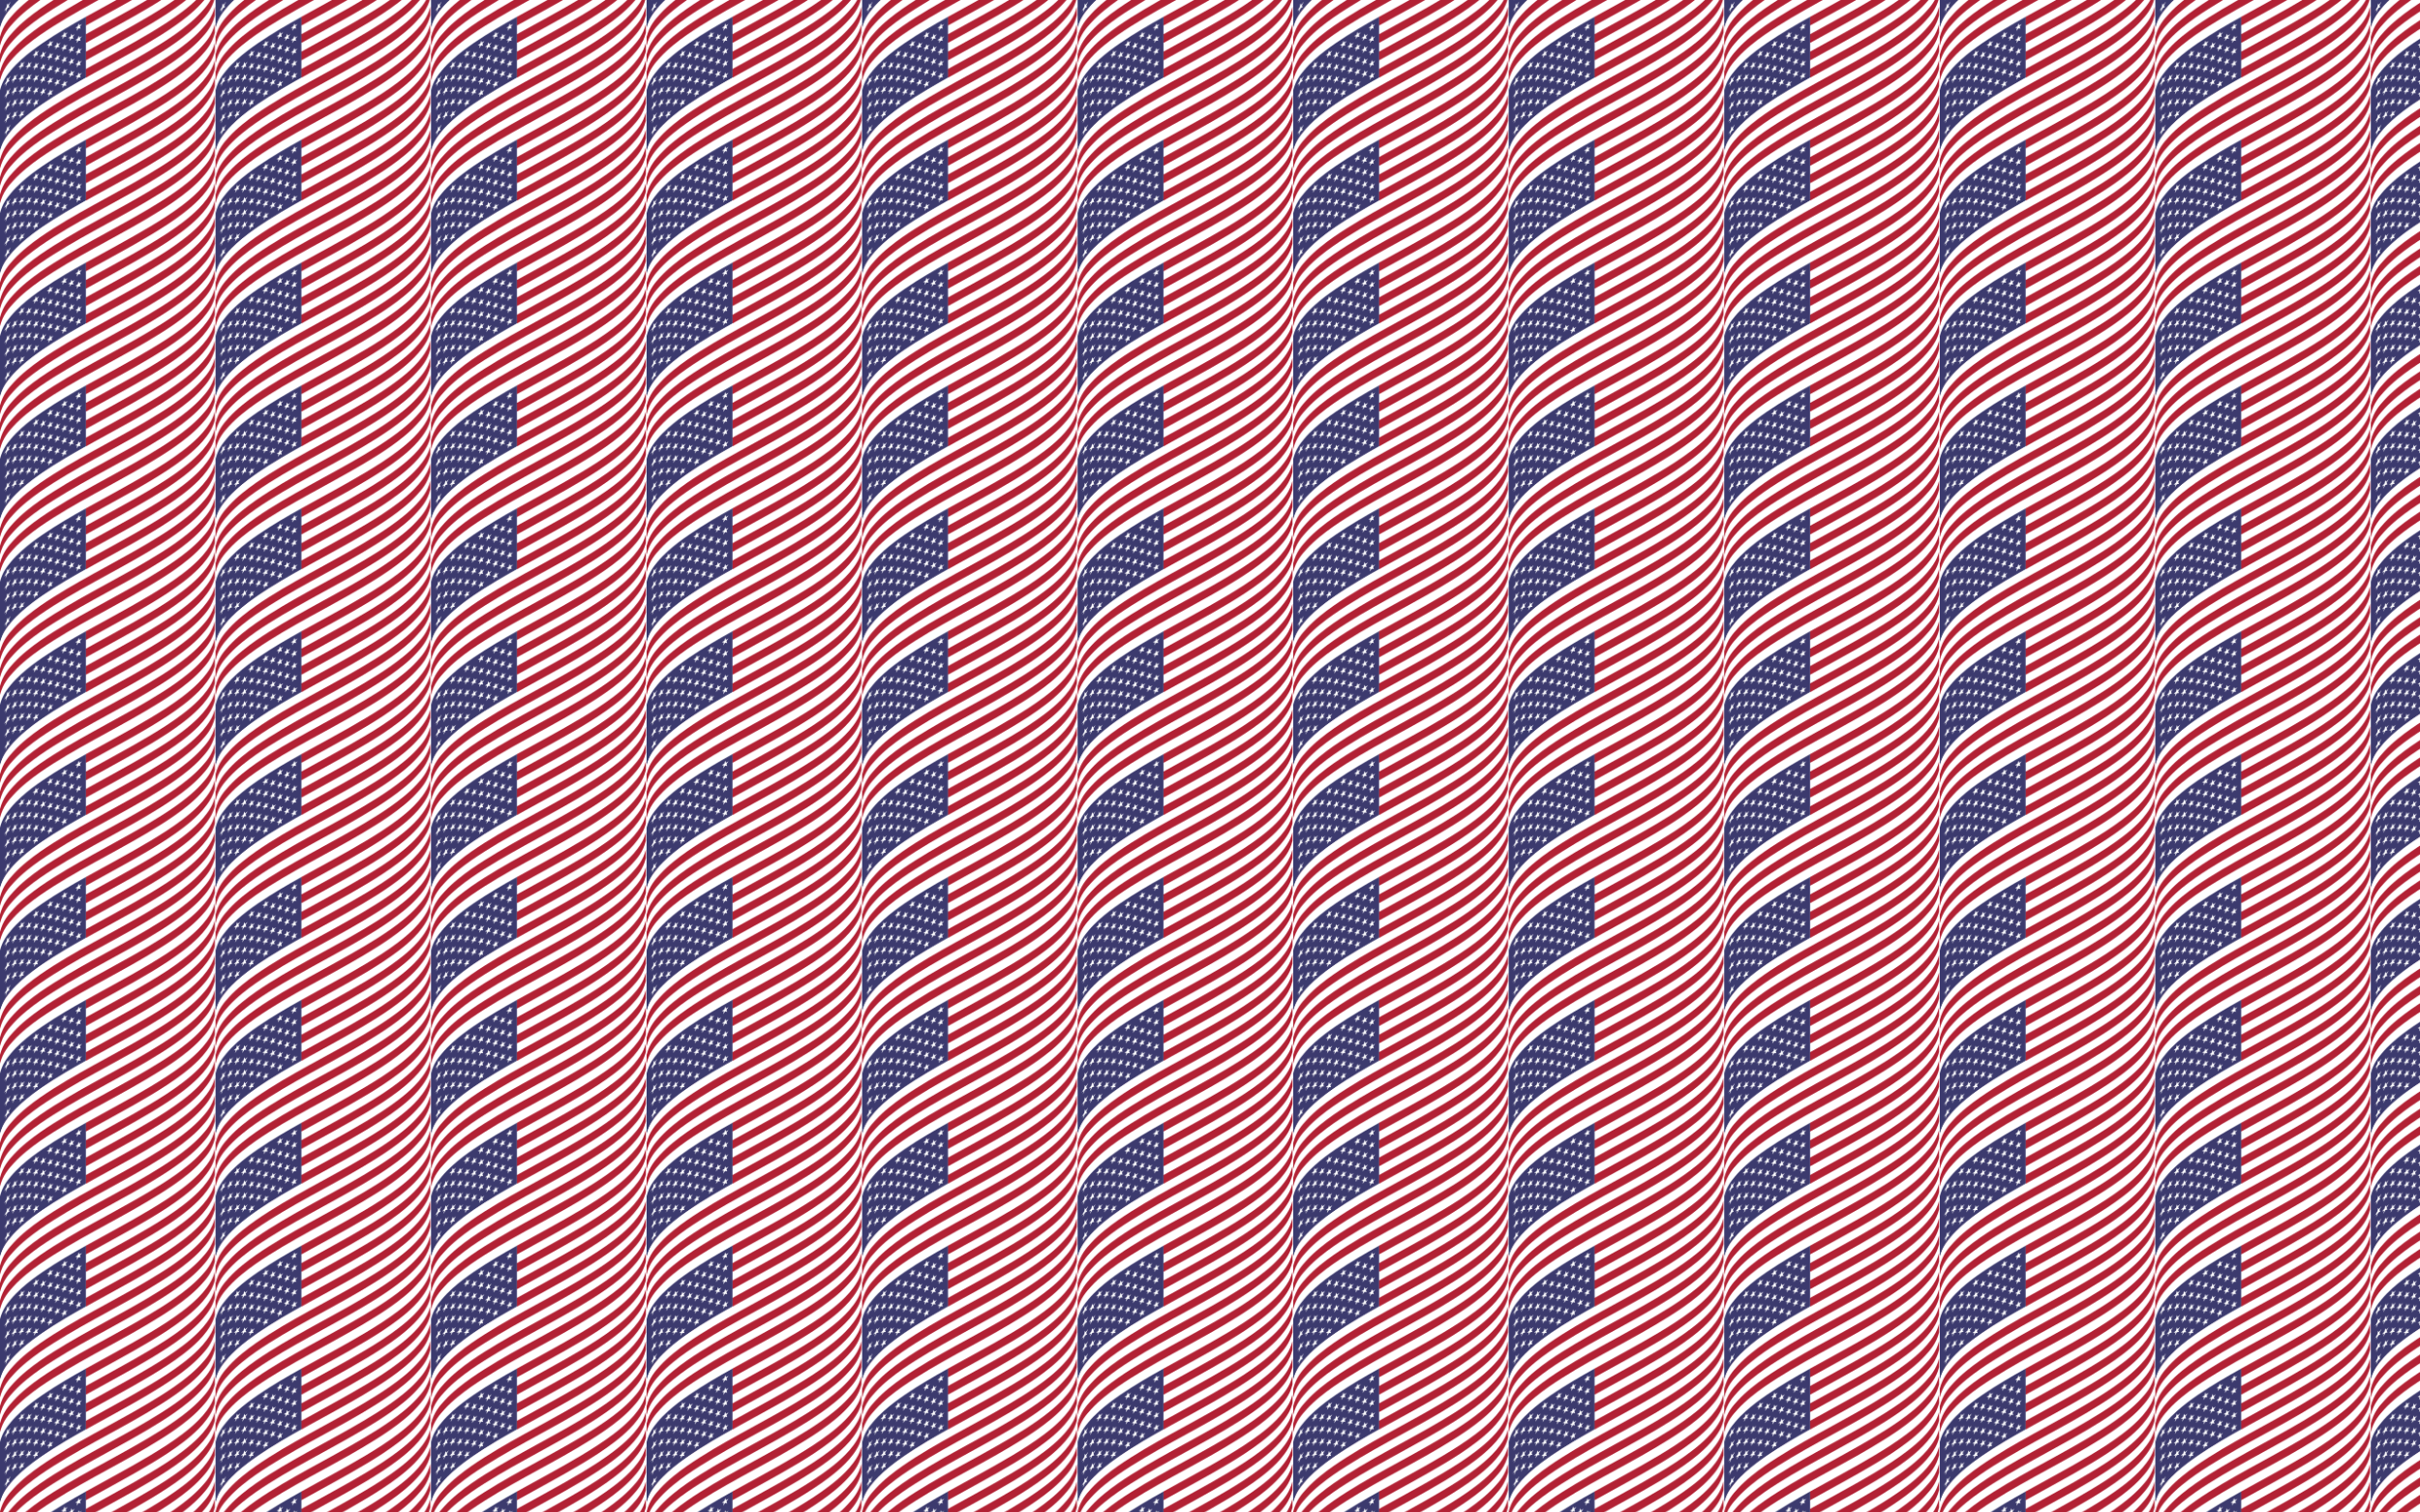 <?xml version="1.0" encoding="utf-8"?>

<!DOCTYPE svg PUBLIC "-//W3C//DTD SVG 1.1//EN" "http://www.w3.org/Graphics/SVG/1.1/DTD/svg11.dtd">
<svg version="1.1" id="Layer_1" xmlns="http://www.w3.org/2000/svg" xmlns:xlink="http://www.w3.org/1999/xlink" x="0px" y="0px"
	 viewBox="0 0 2560 1600" enable-background="new 0 0 2560 1600" xml:space="preserve">
<pattern  width="227.269" height="130" patternUnits="userSpaceOnUse" id="New_Pattern" viewBox="0 -317.395 227.269 130" overflow="visible">
	<g>
		<rect y="-317.395" fill="none" width="227.269" height="130"/>
		<g>
			<path fill="#FFFFFF" d="M90.912-114.422c22.655-12.701,45.665-24.783,68.179-38.255c11.443-6.849,22.955-14.127,34.089-22.614
				c5.758-4.39,11.538-9.187,17.045-14.789c2.897-2.948,5.794-6.193,8.522-9.927c2.997-4.102,6.471-9.164,8.522-17.178
				c0-3.067,0-6.135,0-9.202c-2.051,8.015-5.526,13.076-8.522,17.178c-2.729,3.734-5.625,6.979-8.522,9.927
				c-5.507,5.602-11.287,10.398-17.045,14.789c-11.134,8.486-22.646,15.764-34.089,22.614
				c-22.513,13.472-45.524,25.554-68.179,38.255C90.912-120.556,90.912-117.489,90.912-114.422z"/>
			<path fill="#FFFFFF" d="M90.912-151.229c22.655-12.701,45.665-24.783,68.179-38.255c11.443-6.849,22.955-14.127,34.089-22.614
				c5.758-4.39,11.538-9.187,17.045-14.789c2.897-2.948,5.794-6.193,8.522-9.927c2.997-4.102,6.471-9.164,8.522-17.178
				c0-3.067,0-6.135,0-9.202c-2.051,8.015-5.526,13.076-8.522,17.178c-2.729,3.734-5.625,6.979-8.522,9.927
				c-5.507,5.602-11.287,10.398-17.045,14.789c-11.134,8.486-22.646,15.764-34.089,22.614
				c-22.513,13.472-45.524,25.554-68.179,38.255C90.912-157.363,90.912-154.296,90.912-151.229z"/>
			<path fill="#FFFFFF" d="M90.912-169.632C90.912-169.632,90.912-169.632,90.912-169.632
				c22.655-12.701,45.665-24.783,68.179-38.255c11.443-6.849,22.955-14.127,34.089-22.614c5.758-4.39,11.538-9.187,17.045-14.789
				c2.897-2.948,5.794-6.193,8.522-9.927c2.997-4.102,6.471-9.164,8.522-17.178c0,0,0,0,0,0c-2.051,8.015-5.526,13.076-8.522,17.178
				c-2.729,3.734-5.625,6.979-8.522,9.927c-5.507,5.602-11.287,10.398-17.045,14.789c-11.134,8.486-22.646,15.764-34.089,22.614
				C136.577-194.415,113.566-182.333,90.912-169.632z"/>
			<path fill="#FFFFFF" d="M0-18.404c3.059-11.939,9.243-18.643,14.204-24.103c4.577-5.035,9.398-9.359,14.204-13.303
				c9.252-7.59,18.856-14.079,28.409-20.121c18.705-11.829,37.858-22.246,56.817-32.665s38.112-20.836,56.817-32.665
				c9.552-6.042,19.157-12.531,28.409-20.121c4.807-3.944,9.628-8.268,14.204-13.303c4.961-5.46,11.145-12.164,14.204-24.103
				c0-3.065,0-6.13,0-9.195c-3.059,11.939-9.243,18.643-14.204,24.103c-4.577,5.035-9.398,9.359-14.204,13.303
				c-9.252,7.59-18.856,14.079-28.409,20.121c-18.705,11.829-37.858,22.246-56.817,32.665S75.522-96.955,56.817-85.125
				c-9.552,6.042-19.157,12.531-28.409,20.121c-4.807,3.944-9.628,8.268-14.204,13.303C9.243-46.241,3.059-39.537,0-27.598
				C0-24.533,0-21.468,0-18.404z"/>
			<path fill="#FFFFFF" d="M90.912-132.825c22.655-12.701,45.665-24.783,68.179-38.255c11.443-6.849,22.955-14.127,34.089-22.614
				c5.758-4.39,11.538-9.187,17.045-14.789c2.897-2.948,5.794-6.193,8.522-9.927c2.997-4.102,6.471-9.164,8.522-17.178
				c0-3.067,0-6.135,0-9.202c-2.051,8.015-5.526,13.076-8.522,17.178c-2.729,3.734-5.625,6.979-8.522,9.927
				c-5.507,5.602-11.287,10.398-17.045,14.789c-11.134,8.486-22.646,15.764-34.089,22.614
				c-22.513,13.472-45.524,25.554-68.179,38.255C90.912-138.96,90.912-135.892,90.912-132.825z"/>
			<path fill="#FFFFFF" d="M0,0c3.059-11.939,9.243-18.643,14.204-24.103c4.577-5.035,9.398-9.359,14.204-13.303
				c9.252-7.59,18.856-14.079,28.409-20.121c18.705-11.829,37.858-22.246,56.817-32.665s38.112-20.836,56.817-32.665
				c9.552-6.042,19.157-12.531,28.409-20.121c4.807-3.944,9.628-8.268,14.204-13.303c4.961-5.46,11.145-12.164,14.204-24.103
				c0-3.067,0-6.135,0-9.202c-3.059,11.939-9.243,18.643-14.204,24.103c-4.577,5.035-9.398,9.359-14.204,13.303
				c-9.252,7.59-18.856,14.079-28.409,20.121c-18.705,11.829-37.858,22.246-56.817,32.665S75.522-78.558,56.817-66.729
				c-9.552,6.042-19.157,12.531-28.409,20.121c-4.807,3.944-9.628,8.268-14.204,13.303C9.243-27.845,3.059-21.141,0-9.202
				C0-6.135,0-3.067,0,0z"/>
			<path fill="#B22134" d="M90.912-160.43c22.655-12.701,45.665-24.783,68.179-38.255c11.443-6.849,22.955-14.127,34.089-22.614
				c5.758-4.39,11.538-9.187,17.045-14.789c2.897-2.948,5.794-6.193,8.522-9.927c2.997-4.102,6.471-9.164,8.522-17.178
				c0-3.067,0-6.135,0-9.202c-2.051,8.015-5.526,13.076-8.522,17.178c-2.729,3.734-5.625,6.979-8.522,9.927
				c-5.507,5.602-11.287,10.398-17.045,14.789c-11.134,8.486-22.646,15.764-34.089,22.614
				c-22.513,13.472-45.524,25.554-68.179,38.255C90.912-166.565,90.912-163.498,90.912-160.43z"/>
			<path fill="#B22134" d="M90.912-142.027c22.655-12.701,45.665-24.783,68.179-38.255c11.443-6.849,22.955-14.127,34.089-22.614
				c5.758-4.39,11.538-9.187,17.045-14.789c2.897-2.948,5.794-6.193,8.522-9.927c2.997-4.102,6.471-9.164,8.522-17.178
				c0-3.067,0-6.134,0-9.202c-2.051,8.015-5.526,13.076-8.522,17.178c-2.729,3.734-5.625,6.979-8.522,9.927
				c-5.507,5.602-11.287,10.398-17.045,14.789c-11.134,8.486-22.646,15.764-34.089,22.614
				c-22.513,13.472-45.524,25.554-68.179,38.255C90.912-148.161,90.912-145.094,90.912-142.027z"/>
			<path fill="#B22134" d="M90.912-123.623c22.655-12.701,45.665-24.783,68.179-38.255c11.443-6.849,22.955-14.127,34.089-22.614
				c5.758-4.39,11.538-9.187,17.045-14.789c2.897-2.948,5.794-6.193,8.522-9.927c2.997-4.102,6.471-9.164,8.522-17.178
				c0-3.067,0-6.135,0-9.202c-2.051,8.015-5.526,13.076-8.522,17.178c-2.729,3.734-5.625,6.979-8.522,9.927
				c-5.507,5.602-11.287,10.398-17.045,14.789c-11.134,8.486-22.646,15.764-34.089,22.614
				c-22.513,13.472-45.524,25.554-68.179,38.255C90.912-129.758,90.912-126.691,90.912-123.623z"/>
			<path fill="#B22134" d="M90.912-105.22c-15.215,8.531-30.543,17.363-45.456,27.549c-7.658,5.232-15.352,10.903-22.728,17.542
				c-3.854,3.47-7.713,7.283-11.364,11.702C7.382-43.604,2.574-37.65,0-27.598c0,0,0,0,0,0c3.059-11.939,9.243-18.643,14.204-24.103
				c4.577-5.035,9.398-9.359,14.204-13.303c9.252-7.59,18.856-14.079,28.409-20.121c18.705-11.829,37.858-22.246,56.817-32.665
				s38.112-20.836,56.817-32.665c9.552-6.042,19.157-12.531,28.409-20.121c4.807-3.944,9.628-8.268,14.204-13.303
				c4.961-5.46,11.145-12.164,14.204-24.103c0-3.067,0-6.135,0-9.202c-2.051,8.015-5.526,13.076-8.522,17.178
				c-2.729,3.734-5.625,6.979-8.522,9.927c-5.507,5.602-11.287,10.398-17.045,14.789c-11.134,8.486-22.646,15.764-34.089,22.614
				c-22.513,13.472-45.524,25.554-68.179,38.255C90.912-111.354,90.912-108.287,90.912-105.22z"/>
			<path fill="#B22134" d="M0-9.202c3.059-11.939,9.243-18.643,14.204-24.103c4.577-5.035,9.398-9.359,14.204-13.303
				c9.252-7.59,18.856-14.079,28.409-20.121c18.705-11.829,37.858-22.246,56.817-32.665s38.112-20.836,56.817-32.665
				c9.552-6.042,19.157-12.531,28.409-20.121c4.807-3.944,9.628-8.268,14.204-13.303c4.961-5.46,11.145-12.164,14.204-24.103
				c0-3.067,0-6.135,0-9.202c-3.059,11.939-9.243,18.643-14.204,24.103c-4.577,5.035-9.398,9.359-14.204,13.303
				c-9.252,7.59-18.856,14.079-28.409,20.121c-18.705,11.829-37.858,22.246-56.817,32.665S75.522-87.76,56.817-75.931
				c-9.552,6.042-19.157,12.531-28.409,20.121c-4.807,3.944-9.628,8.268-14.204,13.303C9.243-37.047,3.059-30.342,0-18.404
				C0-15.336,0-12.269,0-9.202z"/>
		</g>
		<g>
			<g>
				<path fill="#3C3A6E" d="M0-222.011c2.574-10.052,7.382-16.005,11.364-20.829c3.651-4.42,7.51-8.233,11.364-11.702
					c7.376-6.639,15.07-12.31,22.728-17.542c14.913-10.186,30.241-19.018,45.456-27.549c0,21.471,0,42.942,0,64.412
					c-15.215,8.531-30.543,17.363-45.456,27.549c-7.658,5.232-15.352,10.903-22.728,17.542c-3.854,3.47-7.713,7.283-11.364,11.702
					C7.382-173.604,2.574-167.65,0-157.598C0-179.069,0-200.54,0-222.011z"/>
				<g>
					<path fill="#FFFFFF" d="M7.776-235.463c-0.276,1.243-0.551,2.492-0.826,3.748c-0.91,1.357-1.812,2.808-2.679,4.38
						c0.703-0.764,1.432-1.436,2.168-2.035c-0.276,1.276-0.552,2.559-0.826,3.851c0.711-1.672,1.434-3.287,2.163-4.854
						c0.712-0.495,1.436-0.941,2.163-1.345c-0.274-0.494-0.55-0.983-0.826-1.467c0.717-1.473,1.441-2.914,2.168-4.325
						c-0.902,1.096-1.798,2.24-2.679,3.441C8.328-234.539,8.053-235.004,7.776-235.463z"/>
					<path fill="#FFFFFF" d="M22.848-251.965c-0.276,1.096-0.551,2.194-0.826,3.293c-0.897,0.818-1.79,1.654-2.679,2.511
						c0.722-0.172,1.445-0.329,2.168-0.471c-0.276,1.103-0.551,2.207-0.826,3.313c0.719-1.196,1.44-2.381,2.163-3.556
						c0.72-0.124,1.442-0.235,2.163-0.334c-0.275-0.61-0.55-1.218-0.826-1.826c0.721-1.155,1.444-2.302,2.168-3.44
						c-0.896,0.758-1.789,1.53-2.679,2.318C23.399-250.76,23.124-251.363,22.848-251.965z"/>
					<path fill="#FFFFFF" d="M37.92-264.079c-0.275,1.05-0.551,2.101-0.826,3.152c-0.895,0.66-1.788,1.328-2.679,2.005
						c0.722-0.025,1.444-0.043,2.167-0.055c-0.277,1.055-0.554,2.11-0.831,3.166c0.722-1.064,1.445-2.123,2.169-3.177
						c0.721-0.003,1.443-0.001,2.164,0.007c-0.275-0.651-0.551-1.302-0.826-1.952c0.722-1.044,1.445-2.085,2.168-3.121
						c-0.894,0.632-1.788,1.272-2.679,1.918C38.471-262.783,38.195-263.431,37.92-264.079z"/>
					<path fill="#FFFFFF" d="M52.992-274.406c-0.275,1.027-0.551,2.054-0.826,3.082c-0.894,0.582-1.787,1.168-2.679,1.759
						c0.722,0.045,1.445,0.094,2.167,0.146c-0.277,1.03-0.554,2.06-0.831,3.091c0.722-0.998,1.445-1.994,2.169-2.987
						c0.721,0.057,1.443,0.118,2.164,0.181c-0.275-0.672-0.551-1.345-0.826-2.016c0.722-0.987,1.445-1.972,2.168-2.955
						c-0.894,0.566-1.787,1.137-2.679,1.711C53.543-273.065,53.267-273.735,52.992-274.406z"/>
					<path fill="#FFFFFF" d="M68.064-283.765c-0.275,1.014-0.551,2.027-0.826,3.041c-0.894,0.537-1.787,1.077-2.679,1.619
						c0.721,0.084,1.442,0.171,2.163,0.26c-0.276,1.016-0.552,2.032-0.827,3.048c0.722-0.96,1.444-1.918,2.167-2.874
						c0.722,0.091,1.444,0.184,2.167,0.279c-0.275-0.685-0.551-1.37-0.826-2.055c0.72-0.952,1.441-1.903,2.162-2.853
						c-0.891,0.526-1.782,1.055-2.672,1.587C68.615-282.397,68.339-283.081,68.064-283.765z"/>
					<path fill="#FFFFFF" d="M80.966-284.65c0.722-0.937,1.444-1.874,2.167-2.809c0.722,0.112,1.444,0.225,2.167,0.339
						c-0.275-0.693-0.551-1.385-0.826-2.077c0.72-0.933,1.441-1.865,2.162-2.796c-0.891,0.504-1.782,1.009-2.672,1.516
						c-0.275-0.692-0.551-1.384-0.826-2.075c-0.275,1.006-0.551,2.011-0.826,3.017c-0.893,0.51-1.786,1.022-2.679,1.536
						c0.721,0.109,1.441,0.219,2.162,0.331C81.517-286.663,81.241-285.657,80.966-284.65z"/>
					<path fill="#FFFFFF" d="M15.308-238.163c-0.276,1.144-0.552,2.29-0.828,3.438c-0.897,0.979-1.789,1.991-2.671,3.041
						c0.717-0.333,1.438-0.635,2.162-0.911c-0.276,1.155-0.551,2.313-0.826,3.474c0.718-1.339,1.441-2.658,2.167-3.959
						c0.72-0.243,1.443-0.465,2.167-0.667c-0.275-0.571-0.551-1.14-0.826-1.706c0.718-1.259,1.439-2.504,2.162-3.734
						c-0.895,0.873-1.787,1.77-2.673,2.692C15.864-237.053,15.586-237.609,15.308-238.163z"/>
					<path fill="#FFFFFF" d="M30.38-251.866c-0.276,1.069-0.552,2.139-0.828,3.21c-0.892,0.721-1.783,1.453-2.671,2.198
						c0.72-0.081,1.441-0.152,2.162-0.215c-0.276,1.073-0.551,2.147-0.826,3.223c0.721-1.117,1.443-2.228,2.167-3.331
						c0.722-0.051,1.444-0.094,2.167-0.13c-0.275-0.635-0.551-1.268-0.826-1.902c0.719-1.087,1.44-2.169,2.162-3.245
						c-0.894,0.683-1.787,1.376-2.678,2.08C30.932-250.608,30.656-251.237,30.38-251.866z"/>
					<path fill="#FFFFFF" d="M45.452-262.935c-0.276,1.037-0.552,2.075-0.828,3.113c-0.891,0.613-1.782,1.232-2.671,1.858
						c0.721,0.017,1.441,0.038,2.162,0.064c-0.276,1.039-0.551,2.079-0.826,3.119c0.721-1.026,1.444-2.049,2.167-3.069
						c0.722,0.032,1.444,0.068,2.167,0.108c-0.276-0.664-0.551-1.328-0.827-1.992c0.72-1.009,1.441-2.015,2.163-3.018
						c-0.893,0.594-1.786,1.194-2.678,1.799C46.004-261.614,45.728-262.275,45.452-262.935z"/>
					<path fill="#FFFFFF" d="M60.524-272.712c-0.276,1.02-0.552,2.04-0.828,3.06c-0.893,0.556-1.786,1.116-2.678,1.679
						c0.723,0.067,1.446,0.138,2.168,0.211c-0.275,1.02-0.551,2.041-0.826,3.062c0.721-0.978,1.442-1.953,2.164-2.927
						c0.723,0.078,1.446,0.158,2.169,0.24c-0.277-0.679-0.554-1.357-0.831-2.036c0.722-0.968,1.444-1.934,2.167-2.898
						c-0.893,0.544-1.786,1.092-2.678,1.642C61.076-271.357,60.8-272.035,60.524-272.712z"/>
					<path fill="#FFFFFF" d="M75.596-281.75c-0.276,1.009-0.552,2.019-0.828,3.028c-0.893,0.522-1.786,1.045-2.678,1.571
						c0.723,0.098,1.446,0.198,2.168,0.299c-0.275,1.01-0.551,2.019-0.826,3.029c0.721-0.949,1.443-1.896,2.164-2.843
						c0.723,0.105,1.446,0.211,2.169,0.318c-0.277-0.688-0.554-1.377-0.831-2.065c0.722-0.942,1.444-1.883,2.167-2.823
						c-0.893,0.515-1.785,1.031-2.678,1.549C76.148-280.374,75.872-281.062,75.596-281.75z"/>
					<path fill="#FFFFFF" d="M7.776-222.547c-0.276,1.243-0.551,2.492-0.826,3.748c-0.91,1.357-1.812,2.808-2.679,4.38
						c0.703-0.762,1.432-1.433,2.168-2.03c-0.276,1.274-0.552,2.556-0.826,3.846c0.711-1.672,1.434-3.287,2.163-4.854
						c0.712-0.495,1.436-0.941,2.163-1.345c-0.274-0.492-0.55-0.98-0.826-1.462c0.717-1.475,1.441-2.917,2.168-4.33
						c-0.902,1.096-1.798,2.24-2.679,3.441C8.328-221.623,8.053-222.088,7.776-222.547z"/>
					<path fill="#FFFFFF" d="M22.848-239.049c-0.276,1.096-0.551,2.194-0.826,3.293c-0.897,0.818-1.79,1.654-2.679,2.511
						c0.722-0.171,1.445-0.325,2.168-0.466c-0.276,1.101-0.551,2.204-0.826,3.308c0.719-1.196,1.44-2.381,2.163-3.556
						c0.72-0.124,1.442-0.235,2.163-0.334c-0.275-0.608-0.55-1.215-0.826-1.821c0.721-1.157,1.444-2.305,2.168-3.445
						c-0.896,0.758-1.789,1.53-2.679,2.318C23.399-237.844,23.124-238.447,22.848-239.049z"/>
					<path fill="#FFFFFF" d="M37.92-251.163c-0.275,1.05-0.551,2.101-0.826,3.152c-0.895,0.66-1.788,1.328-2.679,2.005
						c0.722-0.023,1.444-0.04,2.167-0.05c-0.277,1.053-0.554,2.107-0.831,3.161c0.722-1.064,1.445-2.123,2.169-3.177
						c0.721-0.003,1.443-0.001,2.164,0.007c-0.275-0.649-0.551-1.298-0.826-1.947c0.722-1.046,1.445-2.088,2.168-3.126
						c-0.894,0.632-1.788,1.272-2.679,1.918C38.471-249.867,38.195-250.515,37.92-251.163z"/>
					<path fill="#FFFFFF" d="M52.992-261.49c-0.275,1.027-0.551,2.054-0.826,3.082c-0.894,0.582-1.787,1.168-2.679,1.759
						c0.722,0.047,1.445,0.097,2.167,0.151c-0.277,1.028-0.554,2.057-0.831,3.086c0.722-0.998,1.445-1.994,2.169-2.987
						c0.721,0.057,1.443,0.118,2.164,0.181c-0.275-0.671-0.551-1.341-0.826-2.012c0.722-0.989,1.445-1.976,2.168-2.96
						c-0.894,0.566-1.787,1.137-2.679,1.711C53.543-260.149,53.267-260.819,52.992-261.49z"/>
					<path fill="#FFFFFF" d="M68.064-270.849c-0.275,1.014-0.551,2.027-0.826,3.041c-0.894,0.537-1.787,1.077-2.679,1.619
						c0.721,0.086,1.442,0.174,2.163,0.264c-0.276,1.014-0.552,2.029-0.827,3.044c0.722-0.96,1.444-1.918,2.167-2.874
						c0.722,0.091,1.444,0.184,2.167,0.279c-0.275-0.684-0.551-1.367-0.826-2.05c0.72-0.954,1.441-1.907,2.162-2.858
						c-0.891,0.526-1.782,1.055-2.672,1.587C68.615-269.481,68.339-270.165,68.064-270.849z"/>
					<path fill="#FFFFFF" d="M83.136-279.638c-0.275,1.006-0.551,2.011-0.826,3.017c-0.893,0.51-1.786,1.022-2.679,1.536
						c0.721,0.111,1.441,0.223,2.162,0.336c-0.275,1.005-0.551,2.01-0.826,3.015c0.722-0.937,1.444-1.874,2.167-2.809
						c0.722,0.112,1.444,0.225,2.167,0.339c-0.275-0.691-0.551-1.382-0.826-2.073c0.72-0.934,1.441-1.868,2.162-2.801
						c-0.891,0.504-1.782,1.009-2.672,1.516C83.687-278.254,83.411-278.946,83.136-279.638z"/>
					<path fill="#FFFFFF" d="M15.308-225.247c-0.276,1.143-0.551,2.288-0.826,3.436c-0.897,0.979-1.79,1.992-2.672,3.043
						c0.717-0.333,1.438-0.635,2.162-0.911c-0.276,1.155-0.551,2.313-0.826,3.474c0.718-1.338,1.441-2.655,2.167-3.954
						c0.72-0.245,1.443-0.468,2.167-0.672c-0.275-0.571-0.551-1.14-0.826-1.706c0.718-1.259,1.439-2.504,2.162-3.734
						c-0.896,0.874-1.788,1.771-2.675,2.694C15.863-224.136,15.586-224.692,15.308-225.247z"/>
					<path fill="#FFFFFF" d="M30.38-238.95c-0.275,1.069-0.551,2.138-0.826,3.209c-0.893,0.721-1.784,1.454-2.672,2.199
						c0.72-0.081,1.441-0.152,2.162-0.215c-0.276,1.073-0.551,2.147-0.826,3.223c0.721-1.116,1.443-2.224,2.167-3.327
						c0.722-0.053,1.444-0.098,2.167-0.135c-0.275-0.635-0.551-1.268-0.826-1.902c0.719-1.087,1.44-2.169,2.162-3.245
						c-0.895,0.684-1.788,1.377-2.679,2.081C30.931-237.691,30.656-238.321,30.38-238.95z"/>
					<path fill="#FFFFFF" d="M45.452-250.019c-0.275,1.037-0.551,2.074-0.826,3.112c-0.892,0.613-1.783,1.233-2.672,1.859
						c0.721,0.017,1.441,0.038,2.162,0.064c-0.276,1.039-0.551,2.079-0.826,3.119c0.721-1.025,1.444-2.046,2.167-3.064
						c0.722,0.03,1.444,0.065,2.167,0.103c-0.276-0.664-0.551-1.328-0.827-1.992c0.72-1.009,1.441-2.015,2.163-3.018
						c-0.894,0.595-1.787,1.195-2.679,1.8C46.003-248.698,45.728-249.359,45.452-250.019z"/>
					<path fill="#FFFFFF" d="M60.524-259.797c-0.275,1.019-0.551,2.039-0.826,3.059c-0.894,0.556-1.787,1.116-2.679,1.68
						c0.723,0.067,1.446,0.138,2.168,0.21c-0.275,1.02-0.551,2.041-0.826,3.062c0.721-0.976,1.442-1.95,2.164-2.922
						c0.723,0.076,1.446,0.155,2.169,0.235c-0.277-0.679-0.554-1.357-0.831-2.036c0.722-0.968,1.444-1.934,2.167-2.898
						c-0.894,0.545-1.787,1.092-2.679,1.643C61.075-258.441,60.8-259.119,60.524-259.797z"/>
					<path fill="#FFFFFF" d="M75.596-268.834c-0.275,1.009-0.551,2.018-0.826,3.027c-0.893,0.522-1.787,1.046-2.679,1.572
						c0.723,0.098,1.446,0.198,2.168,0.299c-0.275,1.01-0.551,2.019-0.826,3.029c0.721-0.947,1.443-1.893,2.164-2.838
						c0.723,0.103,1.446,0.208,2.169,0.314c-0.277-0.689-0.554-1.377-0.831-2.065c0.722-0.942,1.444-1.883,2.167-2.823
						c-0.893,0.515-1.787,1.031-2.679,1.55C76.147-267.457,75.872-268.145,75.596-268.834z"/>
					<path fill="#FFFFFF" d="M7.776-209.624c-0.277,1.244-0.552,2.494-0.828,3.75c-0.91,1.357-1.81,2.807-2.678,4.378
						c0.703-0.764,1.432-1.436,2.168-2.035c-0.276,1.276-0.552,2.559-0.826,3.851c0.711-1.674,1.434-3.29,2.163-4.859
						c0.712-0.494,1.436-0.938,2.163-1.34c-0.274-0.494-0.55-0.983-0.826-1.467c0.717-1.473,1.441-2.914,2.168-4.325
						c-0.902,1.096-1.797,2.239-2.678,3.439C8.329-208.702,8.053-209.166,7.776-209.624z"/>
					<path fill="#FFFFFF" d="M22.848-226.126c-0.276,1.097-0.552,2.195-0.828,3.295c-0.896,0.818-1.789,1.654-2.678,2.51
						c0.722-0.172,1.445-0.329,2.168-0.471c-0.276,1.103-0.551,2.207-0.826,3.313c0.719-1.197,1.44-2.384,2.163-3.56
						c0.72-0.122,1.442-0.231,2.163-0.329c-0.275-0.61-0.55-1.218-0.826-1.826c0.721-1.155,1.444-2.302,2.168-3.44
						c-0.895,0.758-1.788,1.529-2.678,2.317C23.4-224.922,23.124-225.525,22.848-226.126z"/>
					<path fill="#FFFFFF" d="M37.92-238.24c-0.276,1.051-0.552,2.102-0.828,3.153c-0.894,0.659-1.787,1.327-2.678,2.004
						c0.722-0.025,1.444-0.043,2.167-0.055c-0.277,1.055-0.554,2.11-0.831,3.166c0.722-1.065,1.445-2.126,2.169-3.182
						c0.721-0.002,1.443,0.002,2.164,0.012c-0.275-0.651-0.551-1.302-0.826-1.952c0.722-1.044,1.445-2.085,2.168-3.121
						c-0.894,0.632-1.787,1.271-2.678,1.917C38.472-236.945,38.196-237.593,37.92-238.24z"/>
					<path fill="#FFFFFF" d="M52.992-248.567c-0.276,1.027-0.552,2.055-0.828,3.083c-0.893,0.581-1.786,1.167-2.678,1.758
						c0.722,0.045,1.445,0.094,2.167,0.146c-0.277,1.03-0.554,2.06-0.831,3.091c0.722-1,1.445-1.997,2.169-2.991
						c0.721,0.059,1.443,0.121,2.164,0.186c-0.275-0.672-0.551-1.345-0.826-2.016c0.722-0.987,1.445-1.972,2.168-2.955
						c-0.893,0.566-1.786,1.136-2.678,1.71C53.544-247.227,53.268-247.897,52.992-248.567z"/>
					<path fill="#FFFFFF" d="M68.064-257.926c-0.276,1.014-0.552,2.028-0.828,3.042c-0.893,0.537-1.786,1.076-2.678,1.618
						c0.721,0.084,1.442,0.171,2.163,0.26c-0.276,1.016-0.552,2.032-0.827,3.048c0.722-0.961,1.444-1.921,2.167-2.879
						c0.722,0.093,1.444,0.188,2.167,0.284c-0.275-0.685-0.551-1.37-0.826-2.055c0.72-0.952,1.441-1.903,2.162-2.853
						c-0.891,0.526-1.781,1.055-2.671,1.586C68.616-256.559,68.34-257.243,68.064-257.926z"/>
					<path fill="#FFFFFF" d="M83.136-266.715c-0.276,1.006-0.552,2.012-0.828,3.018c-0.893,0.51-1.785,1.022-2.678,1.535
						c0.721,0.109,1.441,0.219,2.162,0.331c-0.275,1.007-0.551,2.013-0.826,3.02c0.722-0.939,1.444-1.877,2.167-2.814
						c0.722,0.114,1.444,0.228,2.167,0.344c-0.275-0.693-0.551-1.385-0.826-2.077c0.72-0.933,1.441-1.865,2.162-2.796
						c-0.89,0.504-1.781,1.008-2.671,1.515C83.688-265.332,83.412-266.023,83.136-266.715z"/>
					<path fill="#FFFFFF" d="M15.308-212.331c-0.276,1.143-0.551,2.288-0.826,3.436c-0.897,0.979-1.79,1.992-2.672,3.043
						c0.717-0.331,1.439-0.632,2.162-0.906c-0.276,1.156-0.552,2.315-0.827,3.477c0.718-1.339,1.441-2.658,2.167-3.959
						c0.72-0.243,1.443-0.465,2.167-0.667c-0.275-0.571-0.551-1.14-0.827-1.707c0.718-1.261,1.439-2.507,2.162-3.74
						c-0.896,0.874-1.788,1.771-2.675,2.694C15.863-211.22,15.586-211.777,15.308-212.331z"/>
					<path fill="#FFFFFF" d="M30.38-226.034c-0.275,1.069-0.551,2.138-0.826,3.209c-0.893,0.721-1.784,1.454-2.672,2.199
						c0.72-0.08,1.441-0.149,2.162-0.21c-0.276,1.074-0.551,2.149-0.827,3.225c0.721-1.117,1.443-2.228,2.167-3.331
						c0.722-0.051,1.444-0.094,2.167-0.13c-0.276-0.635-0.551-1.269-0.827-1.903c0.72-1.089,1.441-2.172,2.162-3.25
						c-0.895,0.684-1.788,1.377-2.679,2.081C30.931-224.775,30.656-225.405,30.38-226.034z"/>
					<path fill="#FFFFFF" d="M45.452-237.103c-0.275,1.037-0.551,2.074-0.826,3.112c-0.892,0.613-1.783,1.233-2.672,1.859
						c0.721,0.018,1.442,0.041,2.162,0.069c-0.276,1.04-0.551,2.081-0.827,3.121c0.721-1.026,1.444-2.049,2.167-3.069
						c0.722,0.032,1.444,0.068,2.167,0.108c-0.276-0.665-0.552-1.329-0.828-1.993c0.72-1.011,1.442-2.019,2.163-3.024
						c-0.894,0.595-1.787,1.195-2.679,1.8C46.003-235.782,45.728-236.443,45.452-237.103z"/>
					<path fill="#FFFFFF" d="M60.524-246.881c-0.275,1.019-0.551,2.039-0.826,3.059c-0.894,0.556-1.787,1.116-2.679,1.68
						c0.723,0.069,1.446,0.141,2.169,0.215c-0.276,1.021-0.551,2.043-0.827,3.064c0.721-0.978,1.442-1.953,2.164-2.927
						c0.723,0.078,1.446,0.158,2.169,0.24c-0.277-0.679-0.554-1.358-0.832-2.037c0.722-0.97,1.444-1.938,2.167-2.904
						c-0.894,0.545-1.787,1.092-2.679,1.643C61.075-245.525,60.8-246.203,60.524-246.881z"/>
					<path fill="#FFFFFF" d="M75.596-255.918c-0.275,1.009-0.551,2.018-0.826,3.027c-0.893,0.522-1.787,1.046-2.679,1.572
						c0.723,0.1,1.446,0.201,2.169,0.304c-0.276,1.01-0.551,2.021-0.827,3.031c0.721-0.949,1.443-1.896,2.164-2.843
						c0.723,0.105,1.446,0.211,2.169,0.318c-0.277-0.689-0.555-1.378-0.832-2.066c0.722-0.944,1.445-1.887,2.167-2.829
						c-0.893,0.515-1.787,1.031-2.679,1.55C76.147-254.541,75.872-255.23,75.596-255.918z"/>
					<path fill="#FFFFFF" d="M7.776-196.709c-0.276,1.243-0.551,2.492-0.826,3.748c-0.91,1.357-1.812,2.808-2.679,4.38
						c0.704-0.764,1.433-1.437,2.17-2.036c-0.277,1.276-0.552,2.56-0.827,3.852c0.711-1.672,1.434-3.287,2.163-4.854
						c0.712-0.495,1.436-0.941,2.163-1.345c-0.275-0.493-0.551-0.981-0.827-1.464c0.717-1.474,1.441-2.915,2.17-4.328
						c-0.902,1.096-1.798,2.24-2.679,3.441C8.328-195.784,8.053-196.25,7.776-196.709z"/>
					<path fill="#FFFFFF" d="M22.848-213.21c-0.276,1.096-0.551,2.194-0.826,3.293c-0.897,0.818-1.79,1.654-2.679,2.511
						c0.722-0.172,1.446-0.329,2.17-0.471c-0.276,1.103-0.552,2.207-0.827,3.313c0.719-1.196,1.44-2.381,2.163-3.556
						c0.72-0.124,1.442-0.235,2.163-0.334c-0.276-0.609-0.551-1.217-0.827-1.824c0.721-1.156,1.445-2.303,2.17-3.442
						c-0.896,0.758-1.789,1.53-2.679,2.318C23.399-212.006,23.124-212.609,22.848-213.21z"/>
					<path fill="#FFFFFF" d="M37.92-225.324c-0.275,1.05-0.551,2.101-0.826,3.152c-0.895,0.66-1.788,1.328-2.679,2.005
						c0.723-0.025,1.445-0.043,2.168-0.055c-0.278,1.055-0.555,2.11-0.833,3.166c0.722-1.064,1.445-2.123,2.169-3.177
						c0.721-0.003,1.443-0.001,2.164,0.007c-0.276-0.65-0.551-1.3-0.827-1.95c0.722-1.045,1.446-2.086,2.17-3.123
						c-0.894,0.632-1.788,1.272-2.679,1.918C38.471-224.029,38.195-224.677,37.92-225.324z"/>
					<path fill="#FFFFFF" d="M52.992-235.651c-0.275,1.027-0.551,2.054-0.826,3.082c-0.894,0.582-1.787,1.168-2.679,1.759
						c0.723,0.045,1.445,0.094,2.168,0.146c-0.278,1.03-0.555,2.06-0.833,3.091c0.722-0.998,1.445-1.994,2.169-2.987
						c0.721,0.057,1.443,0.118,2.164,0.181c-0.276-0.672-0.551-1.343-0.827-2.015c0.723-0.988,1.446-1.973,2.17-2.957
						c-0.894,0.566-1.787,1.137-2.679,1.711C53.543-234.31,53.267-234.981,52.992-235.651z"/>
					<path fill="#FFFFFF" d="M68.064-245.01c-0.275,1.014-0.551,2.027-0.826,3.041c-0.894,0.537-1.787,1.077-2.679,1.619
						c0.721,0.084,1.443,0.171,2.164,0.26c-0.276,1.016-0.552,2.032-0.829,3.048c0.722-0.96,1.444-1.918,2.167-2.874
						c0.722,0.091,1.444,0.184,2.167,0.279c-0.276-0.685-0.552-1.369-0.828-2.053c0.721-0.953,1.442-1.905,2.163-2.855
						c-0.891,0.526-1.782,1.055-2.672,1.587C68.615-243.643,68.339-244.326,68.064-245.01z"/>
					<path fill="#FFFFFF" d="M83.136-253.799c-0.275,1.006-0.551,2.011-0.826,3.017c-0.893,0.51-1.786,1.022-2.679,1.536
						c0.721,0.109,1.442,0.219,2.163,0.331c-0.276,1.006-0.552,2.013-0.828,3.02c0.722-0.937,1.444-1.874,2.167-2.809
						c0.722,0.112,1.444,0.225,2.167,0.339c-0.276-0.692-0.552-1.384-0.828-2.076c0.721-0.933,1.442-1.866,2.163-2.798
						c-0.891,0.504-1.782,1.009-2.672,1.516C83.687-252.416,83.411-253.107,83.136-253.799z"/>
					<path fill="#FFFFFF" d="M16.141-197.739c-0.277-0.559-0.555-1.115-0.832-1.669c-0.276,1.144-0.552,2.29-0.828,3.438
						c-0.897,0.979-1.789,1.991-2.671,3.041c0.717-0.333,1.438-0.635,2.162-0.911c-0.276,1.155-0.551,2.313-0.826,3.474
						c0.718-1.338,1.441-2.655,2.167-3.954c0.72-0.245,1.443-0.468,2.167-0.672c-0.275-0.571-0.551-1.14-0.826-1.706
						c0.718-1.259,1.439-2.504,2.162-3.734C17.918-199.558,17.027-198.662,16.141-197.739z"/>
					<path fill="#FFFFFF" d="M33.886-213.303c-0.722,1.076-1.442,2.157-2.162,3.245c0.276,0.633,0.551,1.267,0.826,1.902
						c-0.722,0.037-1.445,0.082-2.167,0.135c-0.723,1.102-1.446,2.211-2.167,3.327c0.275-1.075,0.551-2.149,0.826-3.223
						c-0.721,0.062-1.442,0.134-2.162,0.215c0.888-0.745,1.778-1.477,2.671-2.198c0.276-1.071,0.552-2.141,0.828-3.21
						c0.276,0.629,0.552,1.258,0.828,1.888C32.099-211.927,32.992-212.619,33.886-213.303z M30.384-209.432
						C30.384-209.432,30.384-209.432,30.384-209.432C30.384-209.432,30.384-209.432,30.384-209.432
						C30.384-209.432,30.384-209.432,30.384-209.432z"/>
					<path fill="#FFFFFF" d="M46.28-222.199c-0.276-0.661-0.552-1.322-0.828-1.982c-0.276,1.037-0.552,2.075-0.828,3.113
						c-0.891,0.613-1.782,1.232-2.671,1.858c0.721,0.017,1.441,0.038,2.162,0.064c-0.276,1.039-0.551,2.079-0.826,3.119
						c0.721-1.025,1.444-2.046,2.167-3.064c0.722,0.03,1.444,0.065,2.167,0.103c-0.276-0.664-0.551-1.328-0.827-1.992
						c0.72-1.009,1.441-2.015,2.163-3.018C48.064-223.403,47.172-222.804,46.28-222.199z"/>
					<path fill="#FFFFFF" d="M64.03-233.567c-0.723,0.964-1.445,1.93-2.167,2.898c0.277,0.678,0.554,1.357,0.831,2.036
						c-0.723-0.081-1.446-0.159-2.169-0.235c-0.722,0.972-1.443,1.946-2.164,2.922c0.275-1.021,0.551-2.042,0.826-3.062
						c-0.723-0.073-1.445-0.143-2.168-0.21c0.892-0.564,1.785-1.123,2.678-1.679c0.276-1.02,0.552-2.04,0.828-3.06
						c0.276,0.678,0.552,1.355,0.828,2.034C62.244-232.475,63.137-233.022,64.03-233.567z M60.524-230.275
						C60.524-230.275,60.524-230.275,60.524-230.275C60.524-230.275,60.524-230.275,60.524-230.275
						C60.524-230.275,60.524-230.275,60.524-230.275z"/>
					<path fill="#FFFFFF" d="M76.424-240.931c-0.276-0.688-0.552-1.376-0.828-2.064c-0.276,1.009-0.552,2.019-0.828,3.028
						c-0.893,0.522-1.786,1.045-2.678,1.571c0.723,0.098,1.446,0.198,2.168,0.299c-0.275,1.01-0.551,2.019-0.826,3.029
						c0.721-0.947,1.443-1.893,2.164-2.838c0.723,0.103,1.446,0.208,2.169,0.314c-0.277-0.688-0.554-1.377-0.831-2.065
						c0.722-0.942,1.444-1.883,2.167-2.823C78.209-241.966,77.316-241.449,76.424-240.931z"/>
					<path fill="#FFFFFF" d="M8.602-182.397c-0.274-0.471-0.549-0.937-0.826-1.396C7.5-182.55,7.225-181.3,6.95-180.045
						c-0.91,1.357-1.812,2.808-2.679,4.38c0.703-0.763,1.433-1.433,2.169-2.03c-0.276,1.276-0.552,2.561-0.827,3.854
						c0.711-1.674,1.434-3.29,2.163-4.859c0.712-0.494,1.436-0.938,2.163-1.34c-0.275-0.494-0.55-0.983-0.827-1.468
						c0.717-1.475,1.441-2.918,2.169-4.331C10.379-184.742,9.483-183.598,8.602-182.397z"/>
					<path fill="#FFFFFF" d="M23.674-198.485c-0.275-0.604-0.551-1.207-0.826-1.809c-0.276,1.096-0.551,2.194-0.826,3.293
						c-0.897,0.818-1.79,1.654-2.679,2.511c0.722-0.171,1.445-0.325,2.169-0.466c-0.276,1.104-0.551,2.209-0.827,3.315
						c0.719-1.197,1.44-2.384,2.163-3.56c0.72-0.122,1.442-0.231,2.163-0.329c-0.275-0.61-0.551-1.219-0.827-1.827
						c0.721-1.157,1.444-2.305,2.169-3.446C25.458-200.045,24.564-199.273,23.674-198.485z"/>
					<path fill="#FFFFFF" d="M38.746-210.464c-0.275-0.649-0.551-1.297-0.826-1.944c-0.275,1.05-0.551,2.101-0.826,3.152
						c-0.895,0.66-1.788,1.328-2.679,2.005c0.722-0.023,1.445-0.04,2.167-0.05c-0.277,1.055-0.555,2.111-0.832,3.168
						c0.722-1.065,1.445-2.126,2.169-3.182c0.721-0.002,1.443,0.002,2.164,0.012c-0.275-0.652-0.551-1.303-0.827-1.953
						c0.722-1.046,1.445-2.088,2.169-3.126C40.531-211.75,39.638-211.111,38.746-210.464z"/>
					<path fill="#FFFFFF" d="M53.818-220.723c-0.275-0.671-0.551-1.342-0.826-2.012c-0.275,1.027-0.551,2.054-0.826,3.082
						c-0.894,0.582-1.787,1.168-2.679,1.759c0.722,0.047,1.445,0.097,2.167,0.151c-0.277,1.031-0.555,2.062-0.832,3.093
						c0.722-1,1.445-1.997,2.169-2.991c0.721,0.059,1.443,0.121,2.164,0.186c-0.275-0.673-0.551-1.346-0.827-2.018
						c0.722-0.989,1.446-1.976,2.169-2.961C55.604-221.868,54.71-221.298,53.818-220.723z"/>
					<path fill="#FFFFFF" d="M68.89-230.043c-0.275-0.684-0.551-1.368-0.826-2.052c-0.275,1.014-0.551,2.027-0.826,3.041
						c-0.894,0.537-1.787,1.077-2.679,1.619c0.721,0.086,1.442,0.174,2.163,0.264c-0.276,1.017-0.552,2.033-0.828,3.051
						c0.722-0.961,1.444-1.921,2.167-2.879c0.722,0.093,1.444,0.188,2.167,0.284c-0.276-0.686-0.551-1.371-0.827-2.057
						c0.721-0.954,1.441-1.907,2.162-2.859C70.671-231.103,69.78-230.574,68.89-230.043z"/>
					<path fill="#FFFFFF" d="M83.962-238.808c-0.275-0.692-0.551-1.384-0.826-2.075c-0.275,1.006-0.551,2.011-0.826,3.017
						c-0.893,0.51-1.786,1.022-2.679,1.536c0.721,0.111,1.442,0.223,2.162,0.336c-0.276,1.007-0.551,2.014-0.827,3.022
						c0.722-0.939,1.444-1.877,2.167-2.814c0.722,0.114,1.444,0.228,2.167,0.344c-0.276-0.693-0.551-1.386-0.827-2.079
						c0.721-0.935,1.441-1.869,2.162-2.802C85.743-239.82,84.852-239.315,83.962-238.808z"/>
				</g>
			</g>
			<path fill="#FFFFFF" d="M90.912-244.422c22.655-12.701,45.665-24.783,68.179-38.255c11.443-6.849,22.955-14.127,34.089-22.614
				c5.758-4.39,11.538-9.187,17.045-14.789c2.897-2.948,5.794-6.193,8.522-9.927c2.997-4.102,6.471-9.164,8.522-17.178
				c0-3.067,0-6.135,0-9.202c-2.051,8.015-5.526,13.076-8.522,17.178c-2.729,3.734-5.625,6.979-8.522,9.927
				c-5.507,5.602-11.287,10.398-17.045,14.789c-11.134,8.486-22.646,15.764-34.089,22.614
				c-22.513,13.472-45.524,25.554-68.179,38.255C90.912-250.556,90.912-247.489,90.912-244.422z"/>
			<path fill="#FFFFFF" d="M90.912-281.229c22.655-12.701,45.665-24.783,68.179-38.255c11.443-6.849,22.955-14.127,34.089-22.614
				c5.758-4.39,11.538-9.187,17.045-14.789c2.897-2.948,5.794-6.193,8.522-9.927c2.997-4.102,6.471-9.164,8.522-17.178
				c0-3.067,0-6.135,0-9.202c-2.051,8.015-5.526,13.076-8.522,17.178c-2.729,3.734-5.625,6.979-8.522,9.927
				c-5.507,5.602-11.287,10.398-17.045,14.789c-11.134,8.486-22.646,15.764-34.089,22.614
				c-22.513,13.472-45.524,25.554-68.179,38.255C90.912-287.363,90.912-284.296,90.912-281.229z"/>
			<path fill="#FFFFFF" d="M90.912-299.632C90.912-299.632,90.912-299.632,90.912-299.632
				c22.655-12.701,45.665-24.783,68.179-38.255c11.443-6.849,22.955-14.127,34.089-22.614c5.758-4.39,11.538-9.187,17.045-14.789
				c2.897-2.948,5.794-6.193,8.522-9.927c2.997-4.102,6.471-9.164,8.522-17.178c0,0,0,0,0,0c-2.051,8.015-5.526,13.076-8.522,17.178
				c-2.729,3.734-5.625,6.979-8.522,9.927c-5.507,5.602-11.287,10.398-17.045,14.789c-11.134,8.486-22.646,15.764-34.089,22.614
				C136.577-324.415,113.566-312.333,90.912-299.632z"/>
			<path fill="#FFFFFF" d="M0-148.404c3.059-11.939,9.243-18.643,14.204-24.103c4.577-5.035,9.398-9.359,14.204-13.303
				c9.252-7.59,18.856-14.079,28.409-20.121c18.705-11.829,37.858-22.246,56.817-32.665s38.112-20.836,56.817-32.665
				c9.552-6.042,19.157-12.531,28.409-20.121c4.807-3.944,9.628-8.268,14.204-13.303c4.961-5.46,11.145-12.164,14.204-24.103
				c0-3.065,0-6.13,0-9.195c-3.059,11.939-9.243,18.643-14.204,24.103c-4.577,5.035-9.398,9.359-14.204,13.303
				c-9.252,7.59-18.856,14.079-28.409,20.121c-18.705,11.829-37.858,22.246-56.817,32.665s-38.112,20.836-56.817,32.665
				c-9.552,6.042-19.157,12.531-28.409,20.121c-4.807,3.944-9.628,8.268-14.204,13.303C9.243-176.241,3.059-169.537,0-157.598
				C0-154.533,0-151.468,0-148.404z"/>
			<path fill="#FFFFFF" d="M90.912-262.825c22.655-12.701,45.665-24.783,68.179-38.255c11.443-6.849,22.955-14.127,34.089-22.614
				c5.758-4.39,11.538-9.187,17.045-14.789c2.897-2.948,5.794-6.193,8.522-9.927c2.997-4.102,6.471-9.164,8.522-17.178
				c0-3.067,0-6.135,0-9.202c-2.051,8.015-5.526,13.076-8.522,17.178c-2.729,3.734-5.625,6.979-8.522,9.927
				c-5.507,5.602-11.287,10.398-17.045,14.789c-11.134,8.486-22.646,15.764-34.089,22.614
				c-22.513,13.472-45.524,25.554-68.179,38.255C90.912-268.96,90.912-265.892,90.912-262.825z"/>
			<path fill="#FFFFFF" d="M0-111.596c3.059-11.939,9.243-18.643,14.204-24.103c4.577-5.035,9.398-9.359,14.204-13.303
				c9.252-7.59,18.856-14.079,28.409-20.121c18.705-11.829,37.858-22.246,56.817-32.665s38.112-20.836,56.817-32.665
				c9.552-6.042,19.157-12.531,28.409-20.121c4.807-3.944,9.628-8.268,14.204-13.303c4.961-5.46,11.145-12.164,14.204-24.103
				c0-3.067,0-6.135,0-9.202c-3.059,11.939-9.243,18.643-14.204,24.103c-4.577,5.035-9.398,9.359-14.204,13.303
				c-9.252,7.59-18.856,14.079-28.409,20.121c-18.705,11.829-37.858,22.246-56.817,32.665
				c-18.959,10.419-38.112,20.836-56.817,32.665c-9.552,6.042-19.157,12.531-28.409,20.121c-4.807,3.944-9.628,8.268-14.204,13.303
				C9.243-139.441,3.059-132.737,0-120.798C0-117.731,0-114.664,0-111.596z"/>
			<path fill="#FFFFFF" d="M0-130c3.059-11.939,9.243-18.643,14.204-24.103c4.577-5.035,9.398-9.359,14.204-13.303
				c9.252-7.59,18.856-14.079,28.409-20.121c18.705-11.829,37.858-22.246,56.817-32.665s38.112-20.836,56.817-32.665
				c9.552-6.042,19.157-12.531,28.409-20.121c4.807-3.944,9.628-8.268,14.204-13.303c4.961-5.46,11.145-12.164,14.204-24.103
				c0-3.067,0-6.135,0-9.202c-3.059,11.939-9.243,18.643-14.204,24.103c-4.577,5.035-9.398,9.359-14.204,13.303
				c-9.252,7.59-18.856,14.079-28.409,20.121c-18.705,11.829-37.858,22.246-56.817,32.665s-38.112,20.836-56.817,32.665
				c-9.552,6.042-19.157,12.531-28.409,20.121c-4.807,3.944-9.628,8.268-14.204,13.303C9.243-157.845,3.059-151.141,0-139.202
				C0-136.135,0-133.067,0-130z"/>
			<path fill="#B22134" d="M90.912-290.43c22.655-12.701,45.665-24.783,68.179-38.255c11.443-6.849,22.955-14.127,34.089-22.614
				c5.758-4.39,11.538-9.187,17.045-14.789c2.897-2.948,5.794-6.193,8.522-9.927c2.997-4.102,6.471-9.164,8.522-17.178
				c0-3.067,0-6.135,0-9.202c-2.051,8.015-5.526,13.076-8.522,17.178c-2.729,3.734-5.625,6.979-8.522,9.927
				c-5.507,5.602-11.287,10.398-17.045,14.789c-11.134,8.486-22.646,15.764-34.089,22.614
				c-22.513,13.472-45.524,25.554-68.179,38.255C90.912-296.565,90.912-293.498,90.912-290.43z"/>
			<path fill="#B22134" d="M90.912-272.027c22.655-12.701,45.665-24.783,68.179-38.255c11.443-6.849,22.955-14.127,34.089-22.614
				c5.758-4.39,11.538-9.187,17.045-14.789c2.897-2.948,5.794-6.193,8.522-9.927c2.997-4.102,6.471-9.164,8.522-17.178
				c0-3.067,0-6.135,0-9.202c-2.051,8.015-5.526,13.076-8.522,17.178c-2.729,3.734-5.625,6.979-8.522,9.927
				c-5.507,5.602-11.287,10.398-17.045,14.789c-11.134,8.486-22.646,15.764-34.089,22.614
				c-22.513,13.472-45.524,25.554-68.179,38.255C90.912-278.161,90.912-275.094,90.912-272.027z"/>
			<path fill="#B22134" d="M90.912-253.623c22.655-12.701,45.665-24.783,68.179-38.255c11.443-6.849,22.955-14.127,34.089-22.614
				c5.758-4.39,11.538-9.187,17.045-14.789c2.897-2.948,5.794-6.193,8.522-9.927c2.997-4.102,6.471-9.164,8.522-17.178
				c0-3.067,0-6.134,0-9.202c-2.051,8.015-5.526,13.076-8.522,17.178c-2.729,3.734-5.625,6.979-8.522,9.927
				c-5.507,5.602-11.287,10.398-17.045,14.789c-11.134,8.486-22.646,15.764-34.089,22.614
				c-22.513,13.472-45.524,25.554-68.179,38.255C90.912-259.758,90.912-256.691,90.912-253.623z"/>
			<path fill="#B22134" d="M90.912-235.22c-15.215,8.531-30.543,17.363-45.456,27.549c-7.658,5.232-15.352,10.903-22.728,17.542
				c-3.854,3.47-7.713,7.283-11.364,11.702C7.382-173.604,2.574-167.65,0-157.598c0,0,0,0,0,0
				c3.059-11.939,9.243-18.643,14.204-24.103c4.577-5.035,9.398-9.359,14.204-13.303c9.252-7.59,18.856-14.079,28.409-20.121
				c18.705-11.829,37.858-22.246,56.817-32.665s38.112-20.836,56.817-32.665c9.552-6.042,19.157-12.531,28.409-20.121
				c4.807-3.944,9.628-8.268,14.204-13.303c4.961-5.46,11.145-12.164,14.204-24.103c0-3.067,0-6.135,0-9.202
				c-2.051,8.015-5.526,13.076-8.522,17.178c-2.729,3.734-5.625,6.979-8.522,9.927c-5.507,5.602-11.287,10.398-17.045,14.789
				c-11.134,8.486-22.646,15.764-34.089,22.614c-22.513,13.472-45.524,25.554-68.179,38.255
				C90.912-241.354,90.912-238.287,90.912-235.22z"/>
			<path fill="#B22134" d="M0-139.202c3.059-11.939,9.243-18.643,14.204-24.103c4.577-5.035,9.398-9.359,14.204-13.303
				c9.252-7.59,18.856-14.079,28.409-20.121c18.705-11.829,37.858-22.246,56.817-32.665s38.112-20.836,56.817-32.665
				c9.552-6.042,19.157-12.531,28.409-20.121c4.807-3.944,9.628-8.268,14.204-13.303c4.961-5.46,11.145-12.164,14.204-24.103
				c0-3.067,0-6.134,0-9.202c-3.059,11.939-9.243,18.643-14.204,24.103c-4.577,5.035-9.398,9.359-14.204,13.303
				c-9.252,7.59-18.856,14.079-28.409,20.121c-18.705,11.829-37.858,22.246-56.817,32.665s-38.112,20.836-56.817,32.665
				c-9.552,6.042-19.157,12.531-28.409,20.121c-4.807,3.944-9.628,8.268-14.204,13.303C9.243-167.047,3.059-160.342,0-148.404
				C0-145.336,0-142.269,0-139.202z"/>
			<path fill="#B22134" d="M0-120.798c3.059-11.939,9.243-18.643,14.204-24.103c4.577-5.035,9.398-9.359,14.204-13.303
				c9.252-7.59,18.856-14.079,28.409-20.121c18.705-11.829,37.858-22.246,56.817-32.665c18.959-10.419,38.112-20.836,56.817-32.665
				c9.552-6.042,19.157-12.531,28.409-20.121c4.807-3.944,9.628-8.268,14.204-13.303c4.961-5.46,11.145-12.164,14.204-24.103
				c0-3.067,0-6.135,0-9.202c-3.059,11.939-9.243,18.643-14.204,24.103c-4.577,5.035-9.398,9.359-14.204,13.303
				c-9.252,7.59-18.856,14.079-28.409,20.121c-18.705,11.829-37.858,22.246-56.817,32.665s-38.112,20.836-56.817,32.665
				c-9.552,6.042-19.157,12.531-28.409,20.121c-4.807,3.944-9.628,8.268-14.204,13.303C9.243-148.643,3.059-141.939,0-130
				C0-126.933,0-123.866,0-120.798z"/>
			<path fill="#B22134" d="M0-102.395c3.059-11.939,9.243-18.643,14.204-24.103c4.577-5.035,9.398-9.359,14.204-13.303
				c9.252-7.59,18.856-14.079,28.409-20.121c18.705-11.829,37.858-22.246,56.817-32.665c18.959-10.419,38.112-20.836,56.817-32.665
				c9.552-6.042,19.157-12.531,28.409-20.121c4.807-3.944,9.628-8.268,14.204-13.303c4.961-5.46,11.145-12.164,14.204-24.103
				c0-3.067,0-6.134,0-9.202c-3.059,11.939-9.243,18.643-14.204,24.103c-4.577,5.035-9.398,9.359-14.204,13.303
				c-9.252,7.59-18.856,14.079-28.409,20.121c-18.705,11.829-37.858,22.246-56.817,32.665s-38.112,20.836-56.817,32.665
				c-9.552,6.042-19.157,12.531-28.409,20.121c-4.807,3.944-9.628,8.268-14.204,13.303C9.243-130.24,3.059-123.535,0-111.596
				C0-108.529,0-105.462,0-102.395z"/>
		</g>
		<g>
			<g>
				<path fill="#3C3A6E" d="M0-352.011c2.574-10.052,7.382-16.005,11.364-20.829c3.651-4.42,7.51-8.233,11.364-11.702
					c7.376-6.639,15.07-12.31,22.728-17.542c14.913-10.186,30.241-19.018,45.456-27.549c0,21.471,0,42.942,0,64.412
					c-15.215,8.531-30.543,17.363-45.456,27.549c-7.658,5.232-15.352,10.903-22.728,17.542c-3.854,3.47-7.713,7.283-11.364,11.702
					C7.382-303.604,2.574-297.65,0-287.598C0-309.069,0-330.54,0-352.011z"/>
				<g>
					<path fill="#FFFFFF" d="M7.776-326.709c-0.276,1.243-0.551,2.492-0.826,3.748c-0.91,1.357-1.812,2.808-2.679,4.38
						c0.704-0.764,1.433-1.437,2.17-2.036c-0.277,1.276-0.552,2.56-0.827,3.852c0.711-1.672,1.434-3.287,2.163-4.854
						c0.712-0.495,1.436-0.941,2.163-1.345c-0.275-0.493-0.551-0.981-0.827-1.464c0.717-1.474,1.441-2.915,2.17-4.328
						c-0.902,1.096-1.798,2.24-2.679,3.441C8.328-325.784,8.053-326.25,7.776-326.709z"/>
					<path fill="#FFFFFF" d="M8.602-312.397c-0.274-0.471-0.549-0.937-0.826-1.396C7.5-312.55,7.225-311.3,6.95-310.045
						c-0.91,1.357-1.812,2.808-2.679,4.38c0.703-0.763,1.433-1.433,2.169-2.03c-0.276,1.276-0.552,2.561-0.827,3.854
						c0.711-1.674,1.434-3.29,2.163-4.859c0.712-0.494,1.436-0.938,2.163-1.34c-0.275-0.494-0.55-0.983-0.827-1.468
						c0.717-1.475,1.441-2.918,2.169-4.331C10.379-314.742,9.483-313.598,8.602-312.397z"/>
				</g>
			</g>
			<path fill="#FFFFFF" d="M0-278.404c3.059-11.939,9.243-18.643,14.204-24.103c4.577-5.035,9.398-9.359,14.204-13.303
				c9.252-7.59,18.856-14.079,28.409-20.121c18.705-11.829,37.858-22.246,56.817-32.665s38.112-20.836,56.817-32.665
				c9.552-6.042,19.157-12.531,28.409-20.121c4.807-3.944,9.628-8.268,14.204-13.303c4.961-5.46,11.145-12.164,14.204-24.103
				c0-3.065,0-6.13,0-9.195c-3.059,11.939-9.243,18.643-14.204,24.103c-4.577,5.035-9.398,9.359-14.204,13.303
				c-9.252,7.59-18.856,14.079-28.409,20.121c-18.705,11.829-37.858,22.246-56.817,32.665s-38.112,20.836-56.817,32.665
				c-9.552,6.042-19.157,12.531-28.409,20.121c-4.807,3.944-9.628,8.268-14.204,13.303C9.243-306.241,3.059-299.537,0-287.598
				C0-284.533,0-281.468,0-278.404z"/>
			<path fill="#FFFFFF" d="M0-241.596c3.059-11.939,9.243-18.643,14.204-24.103c4.577-5.035,9.398-9.359,14.204-13.303
				c9.252-7.59,18.856-14.079,28.409-20.121c18.705-11.829,37.858-22.246,56.817-32.665s38.112-20.836,56.817-32.665
				c9.552-6.042,19.157-12.531,28.409-20.121c4.807-3.944,9.628-8.268,14.204-13.303c4.961-5.46,11.145-12.164,14.204-24.103
				c0-3.067,0-6.135,0-9.202c-3.059,11.939-9.243,18.643-14.204,24.103c-4.577,5.035-9.398,9.359-14.204,13.303
				c-9.252,7.59-18.856,14.079-28.409,20.121c-18.705,11.829-37.858,22.246-56.817,32.665s-38.112,20.836-56.817,32.665
				c-9.552,6.042-19.157,12.531-28.409,20.121c-4.807,3.944-9.628,8.268-14.204,13.303C9.243-269.441,3.059-262.737,0-250.798
				C0-247.731,0-244.664,0-241.596z"/>
			<path fill="#FFFFFF" d="M0-260c3.059-11.939,9.243-18.643,14.204-24.103c4.577-5.035,9.398-9.359,14.204-13.303
				c9.252-7.59,18.856-14.079,28.409-20.121c18.705-11.829,37.858-22.246,56.817-32.665s38.112-20.836,56.817-32.665
				c9.552-6.042,19.157-12.531,28.409-20.121c4.807-3.944,9.628-8.268,14.204-13.303c4.961-5.46,11.145-12.164,14.204-24.103
				c0-3.067,0-6.135,0-9.202c-3.059,11.939-9.243,18.643-14.204,24.103c-4.577,5.035-9.398,9.359-14.204,13.303
				c-9.252,7.59-18.856,14.079-28.409,20.121c-18.705,11.829-37.858,22.246-56.817,32.665s-38.112,20.836-56.817,32.665
				c-9.552,6.042-19.157,12.531-28.409,20.121c-4.807,3.944-9.628,8.268-14.204,13.303C9.243-287.845,3.059-281.141,0-269.202
				C0-266.135,0-263.067,0-260z"/>
			<path fill="#B22134" d="M90.912-365.22c-15.215,8.531-30.543,17.363-45.456,27.549c-7.658,5.232-15.352,10.903-22.728,17.542
				c-3.854,3.47-7.713,7.283-11.364,11.702C7.382-303.604,2.574-297.65,0-287.598c0,0,0,0,0,0
				c3.059-11.939,9.243-18.643,14.204-24.103c4.577-5.035,9.398-9.359,14.204-13.303c9.252-7.59,18.856-14.079,28.409-20.121
				c18.705-11.829,37.858-22.246,56.817-32.665s38.112-20.836,56.817-32.665c9.552-6.042,19.157-12.531,28.409-20.121
				c4.807-3.944,9.628-8.268,14.204-13.303c4.961-5.46,11.145-12.164,14.204-24.103c0-3.067,0-6.135,0-9.202
				c-2.051,8.015-5.526,13.076-8.522,17.178c-2.729,3.734-5.625,6.979-8.522,9.927c-5.507,5.602-11.287,10.398-17.045,14.789
				c-11.134,8.486-22.646,15.764-34.089,22.614c-22.513,13.472-45.524,25.554-68.179,38.255
				C90.912-371.354,90.912-368.287,90.912-365.22z"/>
			<path fill="#B22134" d="M0-269.202c3.059-11.939,9.243-18.643,14.204-24.103c4.577-5.035,9.398-9.359,14.204-13.303
				c9.252-7.59,18.856-14.079,28.409-20.121c18.705-11.829,37.858-22.246,56.817-32.665s38.112-20.836,56.817-32.665
				c9.552-6.042,19.157-12.531,28.409-20.121c4.807-3.944,9.628-8.268,14.204-13.303c4.961-5.46,11.145-12.164,14.204-24.103
				c0-3.067,0-6.134,0-9.202c-3.059,11.939-9.243,18.643-14.204,24.103c-4.577,5.035-9.398,9.359-14.204,13.303
				c-9.252,7.59-18.856,14.079-28.409,20.121c-18.705,11.829-37.858,22.246-56.817,32.665s-38.112,20.836-56.817,32.665
				c-9.552,6.042-19.157,12.531-28.409,20.121c-4.807,3.944-9.628,8.268-14.204,13.303C9.243-297.047,3.059-290.342,0-278.404
				C0-275.336,0-272.269,0-269.202z"/>
			<path fill="#B22134" d="M0-250.798c3.059-11.939,9.243-18.643,14.204-24.103c4.577-5.035,9.398-9.359,14.204-13.303
				c9.252-7.59,18.856-14.079,28.409-20.121c18.705-11.829,37.858-22.246,56.817-32.665s38.112-20.836,56.817-32.665
				c9.552-6.042,19.157-12.531,28.409-20.121c4.807-3.944,9.628-8.268,14.204-13.303c4.961-5.46,11.145-12.164,14.204-24.103
				c0-3.067,0-6.135,0-9.202c-3.059,11.939-9.243,18.643-14.204,24.103c-4.577,5.035-9.398,9.359-14.204,13.303
				c-9.252,7.59-18.856,14.079-28.409,20.121c-18.705,11.829-37.858,22.246-56.817,32.665s-38.112,20.836-56.817,32.665
				c-9.552,6.042-19.157,12.531-28.409,20.121c-4.807,3.944-9.628,8.268-14.204,13.303C9.243-278.643,3.059-271.939,0-260
				C0-256.933,0-253.865,0-250.798z"/>
			<path fill="#B22134" d="M0-232.395c3.059-11.939,9.243-18.643,14.204-24.103c4.577-5.035,9.398-9.359,14.204-13.303
				c9.252-7.59,18.856-14.079,28.409-20.121c18.705-11.829,37.858-22.246,56.817-32.665s38.112-20.836,56.817-32.665
				c9.552-6.042,19.157-12.531,28.409-20.121c4.807-3.944,9.628-8.268,14.204-13.303c4.961-5.46,11.145-12.164,14.204-24.103
				c0-3.067,0-6.134,0-9.202c-3.059,11.939-9.243,18.643-14.204,24.103c-4.577,5.035-9.398,9.359-14.204,13.303
				c-9.252,7.59-18.856,14.079-28.409,20.121c-18.705,11.829-37.858,22.246-56.817,32.665s-38.112,20.836-56.817,32.665
				c-9.552,6.042-19.157,12.531-28.409,20.121c-4.807,3.944-9.628,8.268-14.204,13.303C9.243-260.24,3.059-253.535,0-241.596
				C0-238.529,0-235.462,0-232.395z"/>
		</g>
	</g>
</pattern>
<rect fill="url(#New_Pattern)" width="2560" height="1600"/>
</svg>
